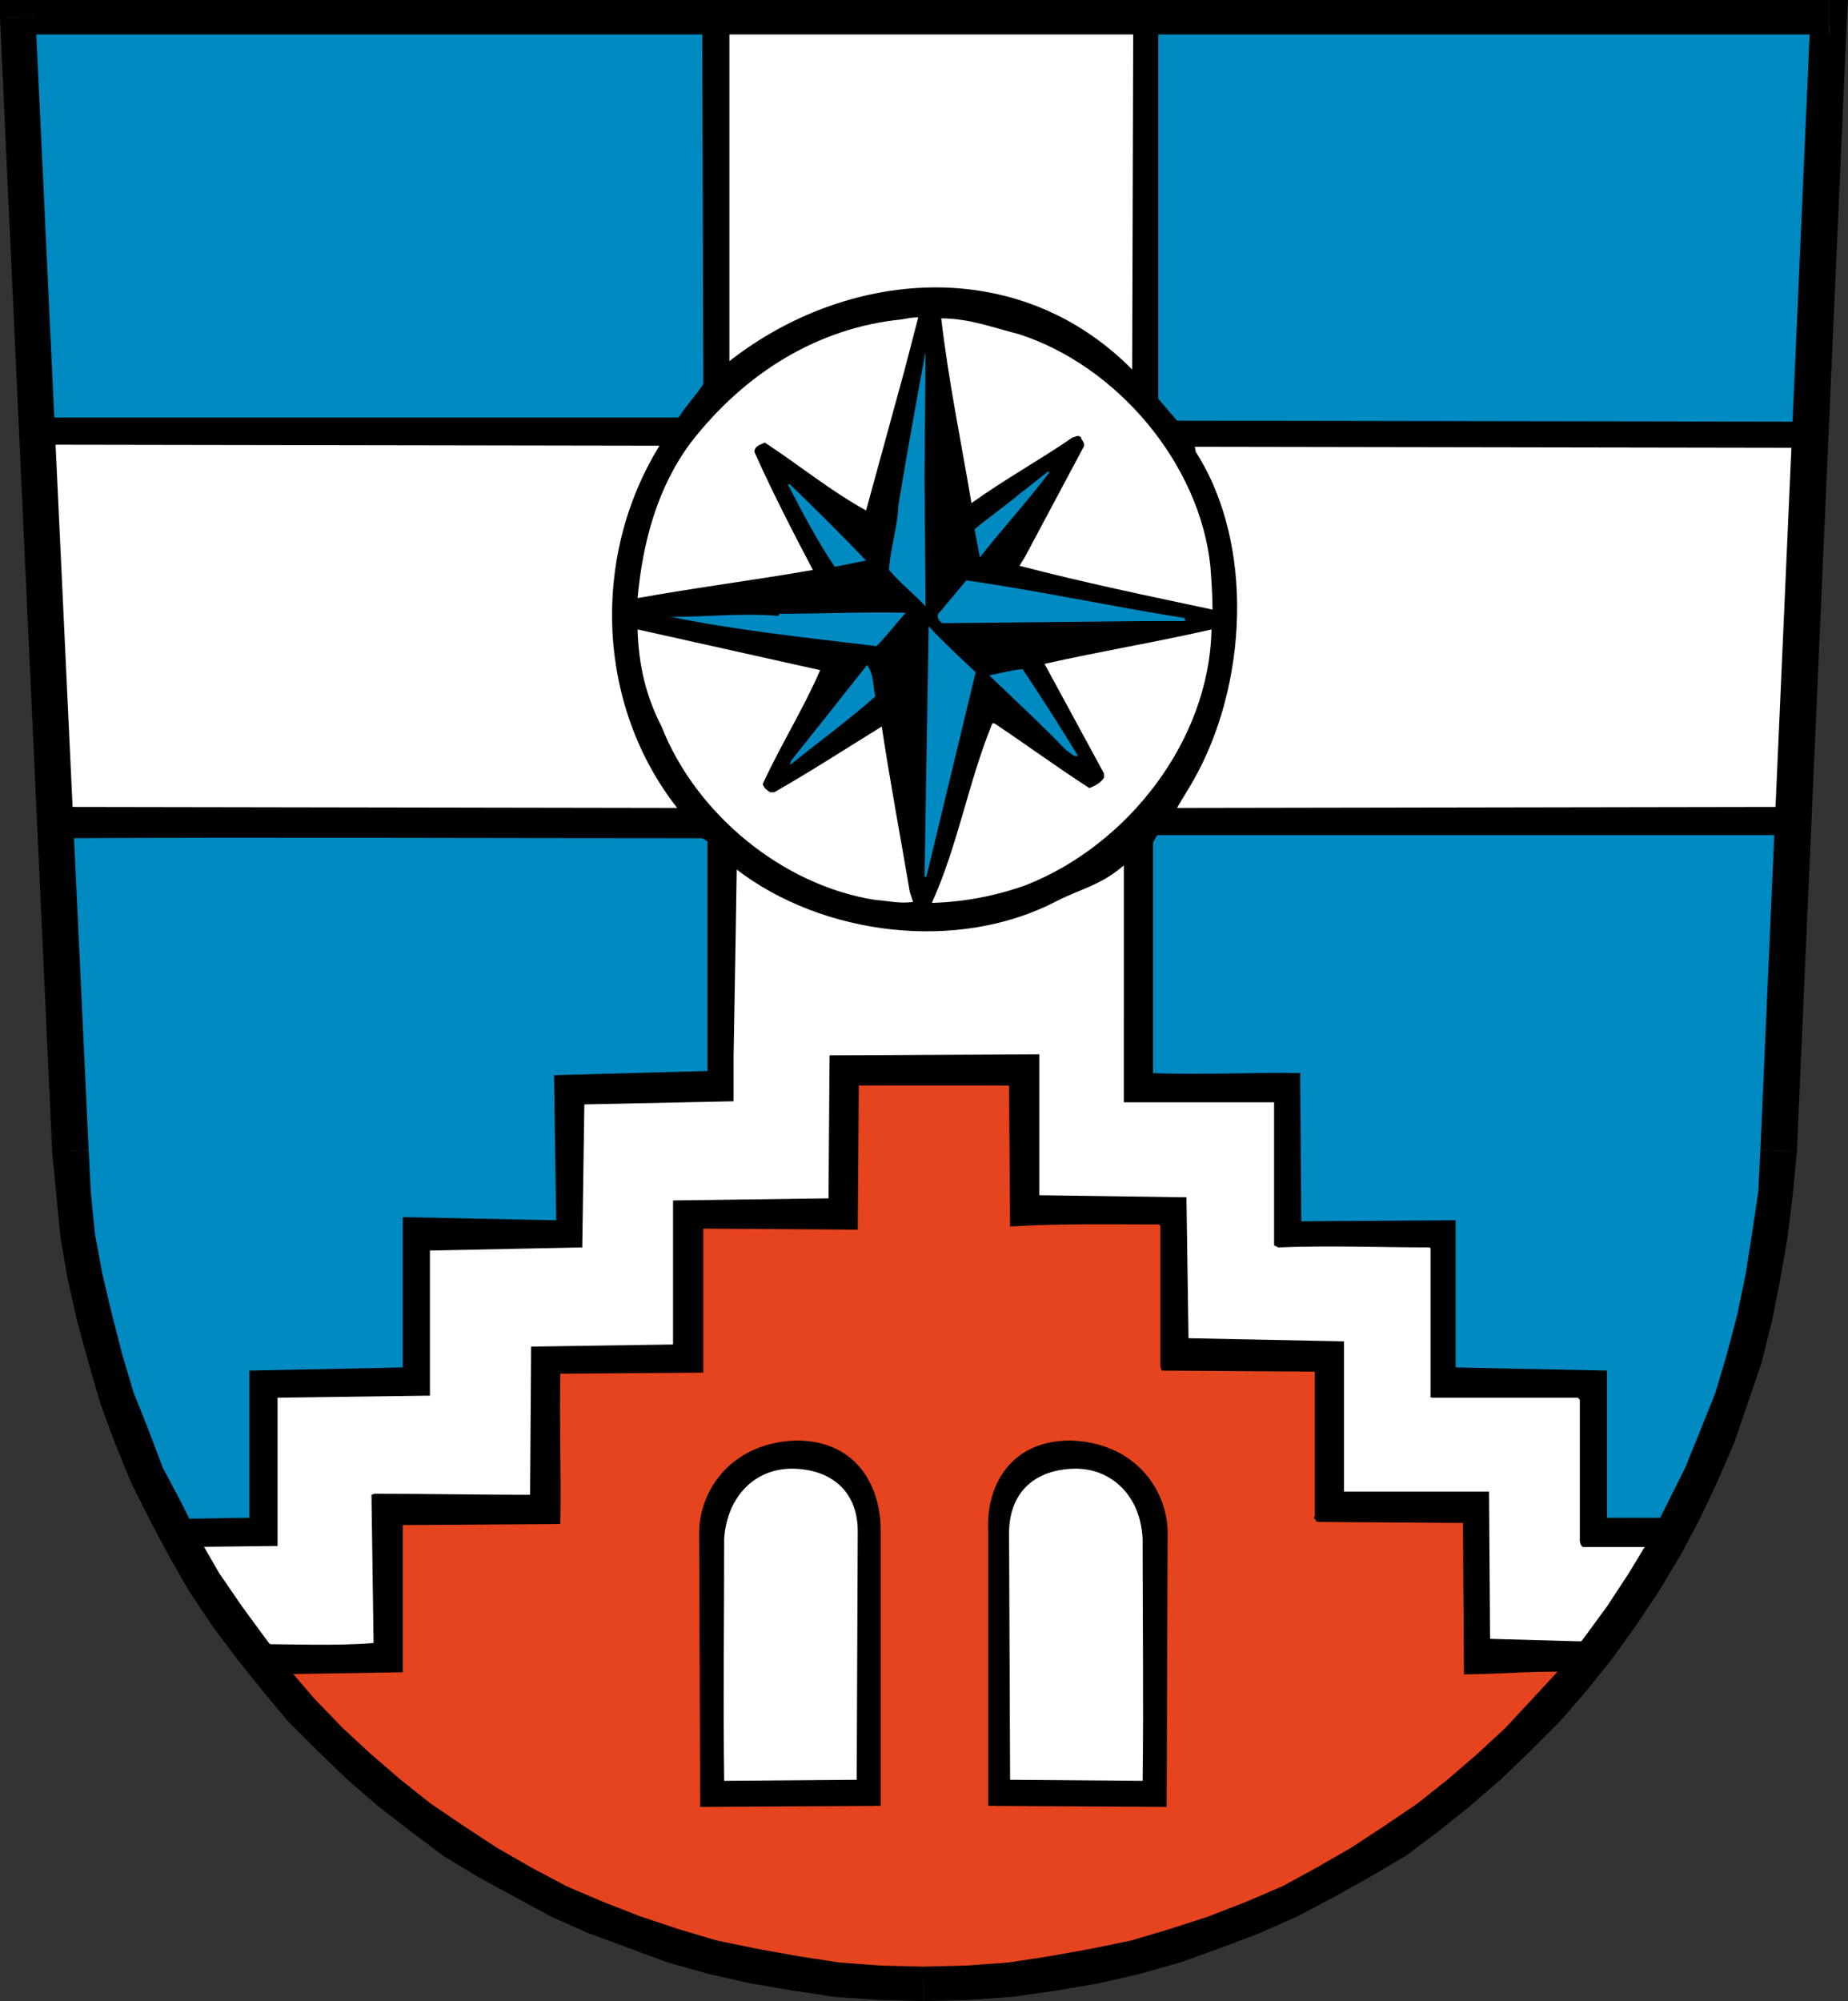 <?xml version="1.0" encoding="utf-8"?>
<!-- Generator: Adobe Illustrator 13.0.2, SVG Export Plug-In . SVG Version: 6.00 Build 14948)  -->
<!DOCTYPE svg PUBLIC "-//W3C//DTD SVG 1.1 Tiny//EN" "http://www.w3.org/Graphics/SVG/1.1/DTD/svg11-tiny.dtd">
<svg version="1.1" baseProfile="tiny" id="Ebene_1" xmlns="http://www.w3.org/2000/svg" xmlns:xlink="http://www.w3.org/1999/xlink"
	 x="0px" y="0px" width="382.535px" height="414.072px" viewBox="0 0 382.535 414.072" xml:space="preserve">
<rect x="0" y="0" width="382.535" height="414.072" fill="#333333" stroke="none"/>
<g>
	<path d="M377.783,4.752l-8.854,216.864c-1.08,14.472-1.728,29.159-4.537,42.983c-8.856,47.304-42.768,96.336-86.399,121.393
		c-39.961,23.975-94.176,31.32-139.969,15.982c-10.151-3.24-19.655-7.127-29.159-11.879c-7.345-4.32-14.473-8.641-21.384-13.609
		c-33.697-24.406-58.321-61.99-68.473-98.926c-5.399-18.146-6.047-38.018-6.911-57.89L3.24,4.535L377.783,4.752z"/>
	<g>
		<path fill="#008AC2" d="M145.368,4.752l0.217,74.735c-1.729,2.593-3.457,4.321-4.969,6.697l-0.217,0.215H8.209L6.264,4.752
			H145.368z"/>
		<path fill="#FFFFFF" d="M234.577,4.752l-0.217,71.711c-23.977-24.192-59.399-20.52-83.376-1.729V4.967L234.577,4.752z"/>
		<polygon fill="#008AC2" points="379.081,4.967 375.407,87.264 243.647,87.047 239.76,82.512 239.76,4.752 		"/>
		<path fill="#FFFFFF" d="M187.271,76.463l-7.992,29.161c-7.128-3.889-14.039-9.504-20.95-14.041
			c-0.864,0.432-2.161,0.647-2.161,1.944c3.672,8.208,7.775,16.2,12.095,24.409c-12.311,2.159-24.407,3.671-36.287,5.832
			c1.08-11.665,4.104-22.896,11.016-32.184c11.232-14.473,26.353-23.76,43.632-25.488c1.081-0.215,2.376-0.432,3.457-0.432
			L187.271,76.463z"/>
		<path fill="#FFFFFF" d="M210.815,69.12c20.305,6.479,37.584,26.783,39.744,48.167c0.216,3.025,0.433,6.048,0.433,8.856
			c-13.177-2.808-26.783-5.616-39.961-9.072l1.081-1.729l12.097-22.68c0.647-1.08-0.434-1.512-0.434-2.159
			c-0.647-0.649-1.295,0-1.728,0c-6.912,4.752-14.04,8.64-20.951,13.607c-2.16-12.743-4.752-25.271-6.264-38.231
			C200.663,65.88,205.632,67.824,210.815,69.12z"/>
		<path fill="#008AC2" d="M191.593,125.496c-2.376-2.593-5.186-4.752-7.562-7.56c0.217-4.32,1.729-8.641,1.945-13.393
			c1.729-10.583,3.671-21.384,5.616-31.752l-0.217,25.705L191.593,125.496z"/>
		<path fill="#FFFFFF" d="M136.512,92.231c-14.256,23.112-12.959,53.785,3.672,74.953l-128.521-0.217L8.424,92.016L136.512,92.231z"
			/>
		<path fill="#FFFFFF" d="M374.977,92.663c-0.864,24.841-2.161,49.248-3.457,74.089l-0.431,0.215l-127.441,0.217
			c1.081-1.945,2.376-3.889,3.457-5.833c11.016-19.44,12.744-48.599,0.431-67.824l-0.216-1.08L374.977,92.663z"/>
		<path fill="#008AC2" d="M217.296,97.632c-4.536,6.047-9.719,11.663-14.473,17.711l-1.079-5.832
			c2.808-2.376,6.264-4.752,9.071-7.128l6.049-4.752H217.296z"/>
		<path fill="#008AC2" d="M163.512,100.223c5.399,5.184,10.585,10.368,15.768,15.769l-6.479,1.295
			c-3.672-5.399-6.696-11.232-9.719-17.064H163.512z"/>
		<path fill="#008AC2" d="M245.159,127.872l0.217,0.647h-8.423l-41.905,0.432c-0.649-0.432-1.513-1.512-0.432-2.376l5.399-6.48
			C215.136,122.256,230.039,125.496,245.159,127.872z"/>
		<path fill="#008AC2" d="M187.488,126.791c-1.944,2.161-3.888,4.752-6.048,6.913c-14.256-1.729-28.727-3.24-42.552-6.048
			c7.56,0,14.473-0.864,22.248-0.215l0.217-0.432C169.992,127.008,178.849,126.576,187.488,126.791z"/>
		<path fill="#FFFFFF" d="M169.775,138.671c-3.456,7.992-8.208,15.552-11.88,23.544c0.217,0.864,0.864,1.296,1.512,1.729h0.864
			c7.562-4.32,14.905-9.072,22.248-13.608c1.729,11.448,3.888,22.896,5.833,34.343l0.647,1.945
			c-2.593,0.431-5.184-0.217-7.992-0.432c-19.008-3.025-36.936-17.713-44.064-35.856c-3.239-6.264-4.752-12.744-4.967-20.087
			l5.832,1.295L169.775,138.671z"/>
		<path fill="#008AC2" d="M201.961,139.103l-10.153,42.12c0,0.217-0.215,0.217-0.432,0.217l0.864-51.841
			C195.264,132.839,198.504,135.863,201.961,139.103z"/>
		<path fill="#FFFFFF" d="M250.775,130.248c-0.431,23.111-17.496,44.711-38.446,52.919c-6.05,2.161-12.529,3.457-19.441,3.672
			c5.399-11.88,7.561-25.056,12.527-37.151h0.434c6.48,4.32,12.959,9.072,19.655,13.392c1.081-0.432,2.376-1.08,3.023-2.161v-0.864
			l-12.311-22.679C227.663,134.783,239.544,132.839,250.775,130.248z"/>
		<path fill="#008AC2" d="M181.225,144.072c-5.833,5.184-11.88,9.504-17.713,14.256l0.217-0.864l15.768-19.872
			C181.008,139.752,180.577,141.911,181.225,144.072z"/>
		<path fill="#008AC2" d="M211.681,138.456c3.887,5.832,7.776,11.88,11.447,17.928c-0.864,0.432-1.729-0.864-2.376-1.081
			c-4.752-4.967-10.799-10.583-15.984-15.551C206.929,139.32,209.304,138.671,211.681,138.456z"/>
		<path fill="#008AC2" d="M145.368,173.448l1.08,0.647v47.521l-31.752,0.863l0.432,30.025l-31.752-0.648v31.104l-31.752,0.648
			v30.457c-4.969,0-9.287,0.215-15.768,0.215c-11.88-24.407-19.225-50.328-21.168-78.624c-1.08-20.736-2.376-41.688-2.808-62.208
			C56.376,173.231,100.655,173.448,145.368,173.448z"/>
		<path fill="#008AC2" d="M371.089,172.799l-3.24,68.473c-2.81,33.049-12.097,59.616-19.872,72.793H332.64v-30.457l-31.32-0.648
			v-30.455l-31.967,0.215l-0.217-30.672c-7.992-0.215-20.736,0.432-30.455,0v-47.735c0.215-0.432,0.648-1.081,0.863-1.513H371.089z"
			/>
		<path fill="#FFFFFF" d="M232.632,228.095h31.104v29.592l0.864,0.433c10.799-0.433,20.736,0,31.32,0l0.215,0.216v30.455
			c-0.215,0.217,0.217,0.432,0.217,0.432h30.24l0.431,0.433v29.161c0,0.432,0.217,1.079,0.649,1.295h17.28
			c-3.89,7.344-8.642,13.176-13.178,19.656l-23.327-0.647l-0.216-30.457h-30.023v-31.103l-32.186-0.649l-0.431-29.159l-30.457-0.432
			v-29.161l-43.415,0.217l-0.217,29.591l-32.184,0.433v29.808l-29.376,0.433l-0.215,30.673c-10.368,0-21.601-0.217-32.184-0.217
			l-0.649,0.217l0.434,30.67c-7.992,0.649-17.065,0.217-25.058,0.217c-5.399-6.264-9.504-12.961-13.392-20.088l18.577-0.216v-30.673
			l31.535-0.432v-30.023l31.535-0.647l0.434-29.593l30.888-0.647v-9.072l0.431-25.056l0.217-13.825
			c17.713,13.608,45.791,17.281,66.312,6.48c5.185-2.591,9.072-3.24,13.824-7.343V228.095z"/>
		<path fill="#E6441F" d="M209.089,253.799c9.935-0.647,20.734-0.431,30.888-0.431l0.216,0.431v28.945l0.215,0.863l31.752,0.217
			v30.023c-0.215,0-0.215,0.432,0,0.432l0.434,0.647l30.24,0.217l0.215,31.319c7.129,0,15.336-0.863,24.625-0.432
			c-10.153,13.608-23.762,25.703-37.584,34.561c-31.537,19.439-68.473,28.079-108.217,26.352
			c-26.783-1.729-51.624-8.424-74.52-19.656c-18.36-9.936-36.504-23.328-50.329-40.824l26.353-0.432v-30.455l32.616-0.217
			c0.217-10.367-0.217-19.656,0-31.104l29.593-0.217V254.23l31.967,0.217l0.215-29.808h31.104L209.089,253.799z"/>
		<path d="M182.304,316.655v57.023l-37.368,0.217l-0.215-57.023c0.215-8.856,6.911-18.36,20.087-18.792
			C177.552,298.08,182.304,307.799,182.304,316.655z"/>
		<path d="M204.552,316.655v57.023l36.937,0.217l0.217-57.023c-0.217-8.856-6.914-18.36-20.089-18.792
			C208.872,298.08,204.12,307.799,204.552,316.655z"/>
		<path fill="#FFFFFF" d="M177.552,316.872l-0.215,51.407l-27.434,0.217c-0.215-16.633,0-33.266,0-50.112
			c0.649-9.071,6.697-14.688,14.473-14.473C171.936,304.128,177.552,308.447,177.552,316.872z"/>
		<path fill="#FFFFFF" d="M208.872,316.872l0.217,51.407l27.431,0.217c0.217-16.633,0-33.266,0-50.112
			c-0.431-9.071-6.696-14.688-14.256-14.473C214.488,304.128,209.089,308.447,208.872,316.872z"/>
	</g>
	<g>
		<polygon points="378.647,7.128 374.76,3.456 364.392,238.031 371.953,238.248 382.319,3.671 378.647,0 382.319,3.671 382.535,0 
			378.647,0 		"/>
		<polygon points="7.345,3.456 3.888,7.128 378.647,7.128 378.647,0 3.888,0 0,3.671 3.888,0 0,0 0,3.671 		"/>
		<polygon points="18.36,238.031 7.345,3.456 0,3.671 10.8,238.248 		"/>
		<polygon points="191.159,406.943 182.304,406.727 173.663,406.08 165.24,404.783 156.816,403.271 148.392,401.543 
			140.399,399.167 132.624,396.576 124.849,393.551 117.287,390.313 109.944,386.423 102.816,382.32 95.903,377.783 89.209,373.248 
			82.944,368.279 76.68,362.88 70.849,357.479 65.016,351.432 59.833,345.384 54.864,338.903 50.112,332.423 45.36,325.512 
			41.256,318.384 37.585,311.039 33.696,303.695 30.672,295.703 27.647,288.144 25.271,280.151 23.112,271.727 21.168,263.52 
			19.655,255.313 18.791,246.671 18.36,238.031 10.8,238.248 11.663,247.32 12.527,256.175 14.039,264.816 15.984,273.455 
			18.36,282.096 20.736,290.303 23.76,298.512 27,306.504 30.888,314.279 34.775,321.624 39.097,329.184 43.849,336.313 
			49.031,343.223 54.217,349.703 59.616,356.184 65.663,362.23 71.713,368.064 78.192,373.679 84.888,378.863 91.8,384.047 
			98.928,388.368 106.488,392.471 114.048,396.576 121.824,400.031 130.031,403.055 138.24,406.08 146.663,408.455 155.304,410.399 
			164.159,411.911 172.8,413.207 182.089,413.855 191.159,414.072 		"/>
		<polygon points="364.392,238.031 363.961,246.671 362.663,255.313 361.368,263.52 359.64,271.943 357.48,280.151 355.104,288.144 
			352.081,295.703 348.841,303.695 345.167,311.039 341.496,318.384 337.177,325.512 332.64,332.423 327.888,338.903 
			322.921,345.384 317.304,351.432 311.688,357.479 305.856,362.88 299.593,368.279 293.329,373.248 286.632,377.783 
			279.721,382.32 272.593,386.423 265.465,390.313 257.903,393.551 250.128,396.576 242.136,399.167 234.144,401.543 
			225.721,403.271 217.296,404.783 208.872,406.08 200.016,406.727 191.159,406.943 191.159,414.072 200.448,413.855 
			209.52,413.207 218.593,411.911 227.448,410.399 235.872,408.455 244.296,406.08 252.721,403.055 260.713,400.031 
			268.488,396.576 276.264,392.471 283.608,388.368 290.953,384.047 297.864,378.863 304.345,373.679 310.823,368.064 
			316.872,362.23 322.921,356.184 328.535,349.703 333.721,343.223 338.688,336.313 343.44,329.184 347.977,321.624 
			351.864,314.279 355.535,306.504 358.992,298.512 361.8,290.303 364.608,282.096 366.768,273.455 368.496,264.816 
			370.008,256.175 371.089,247.32 371.953,238.248 		"/>
	</g>
</g>
</svg>
